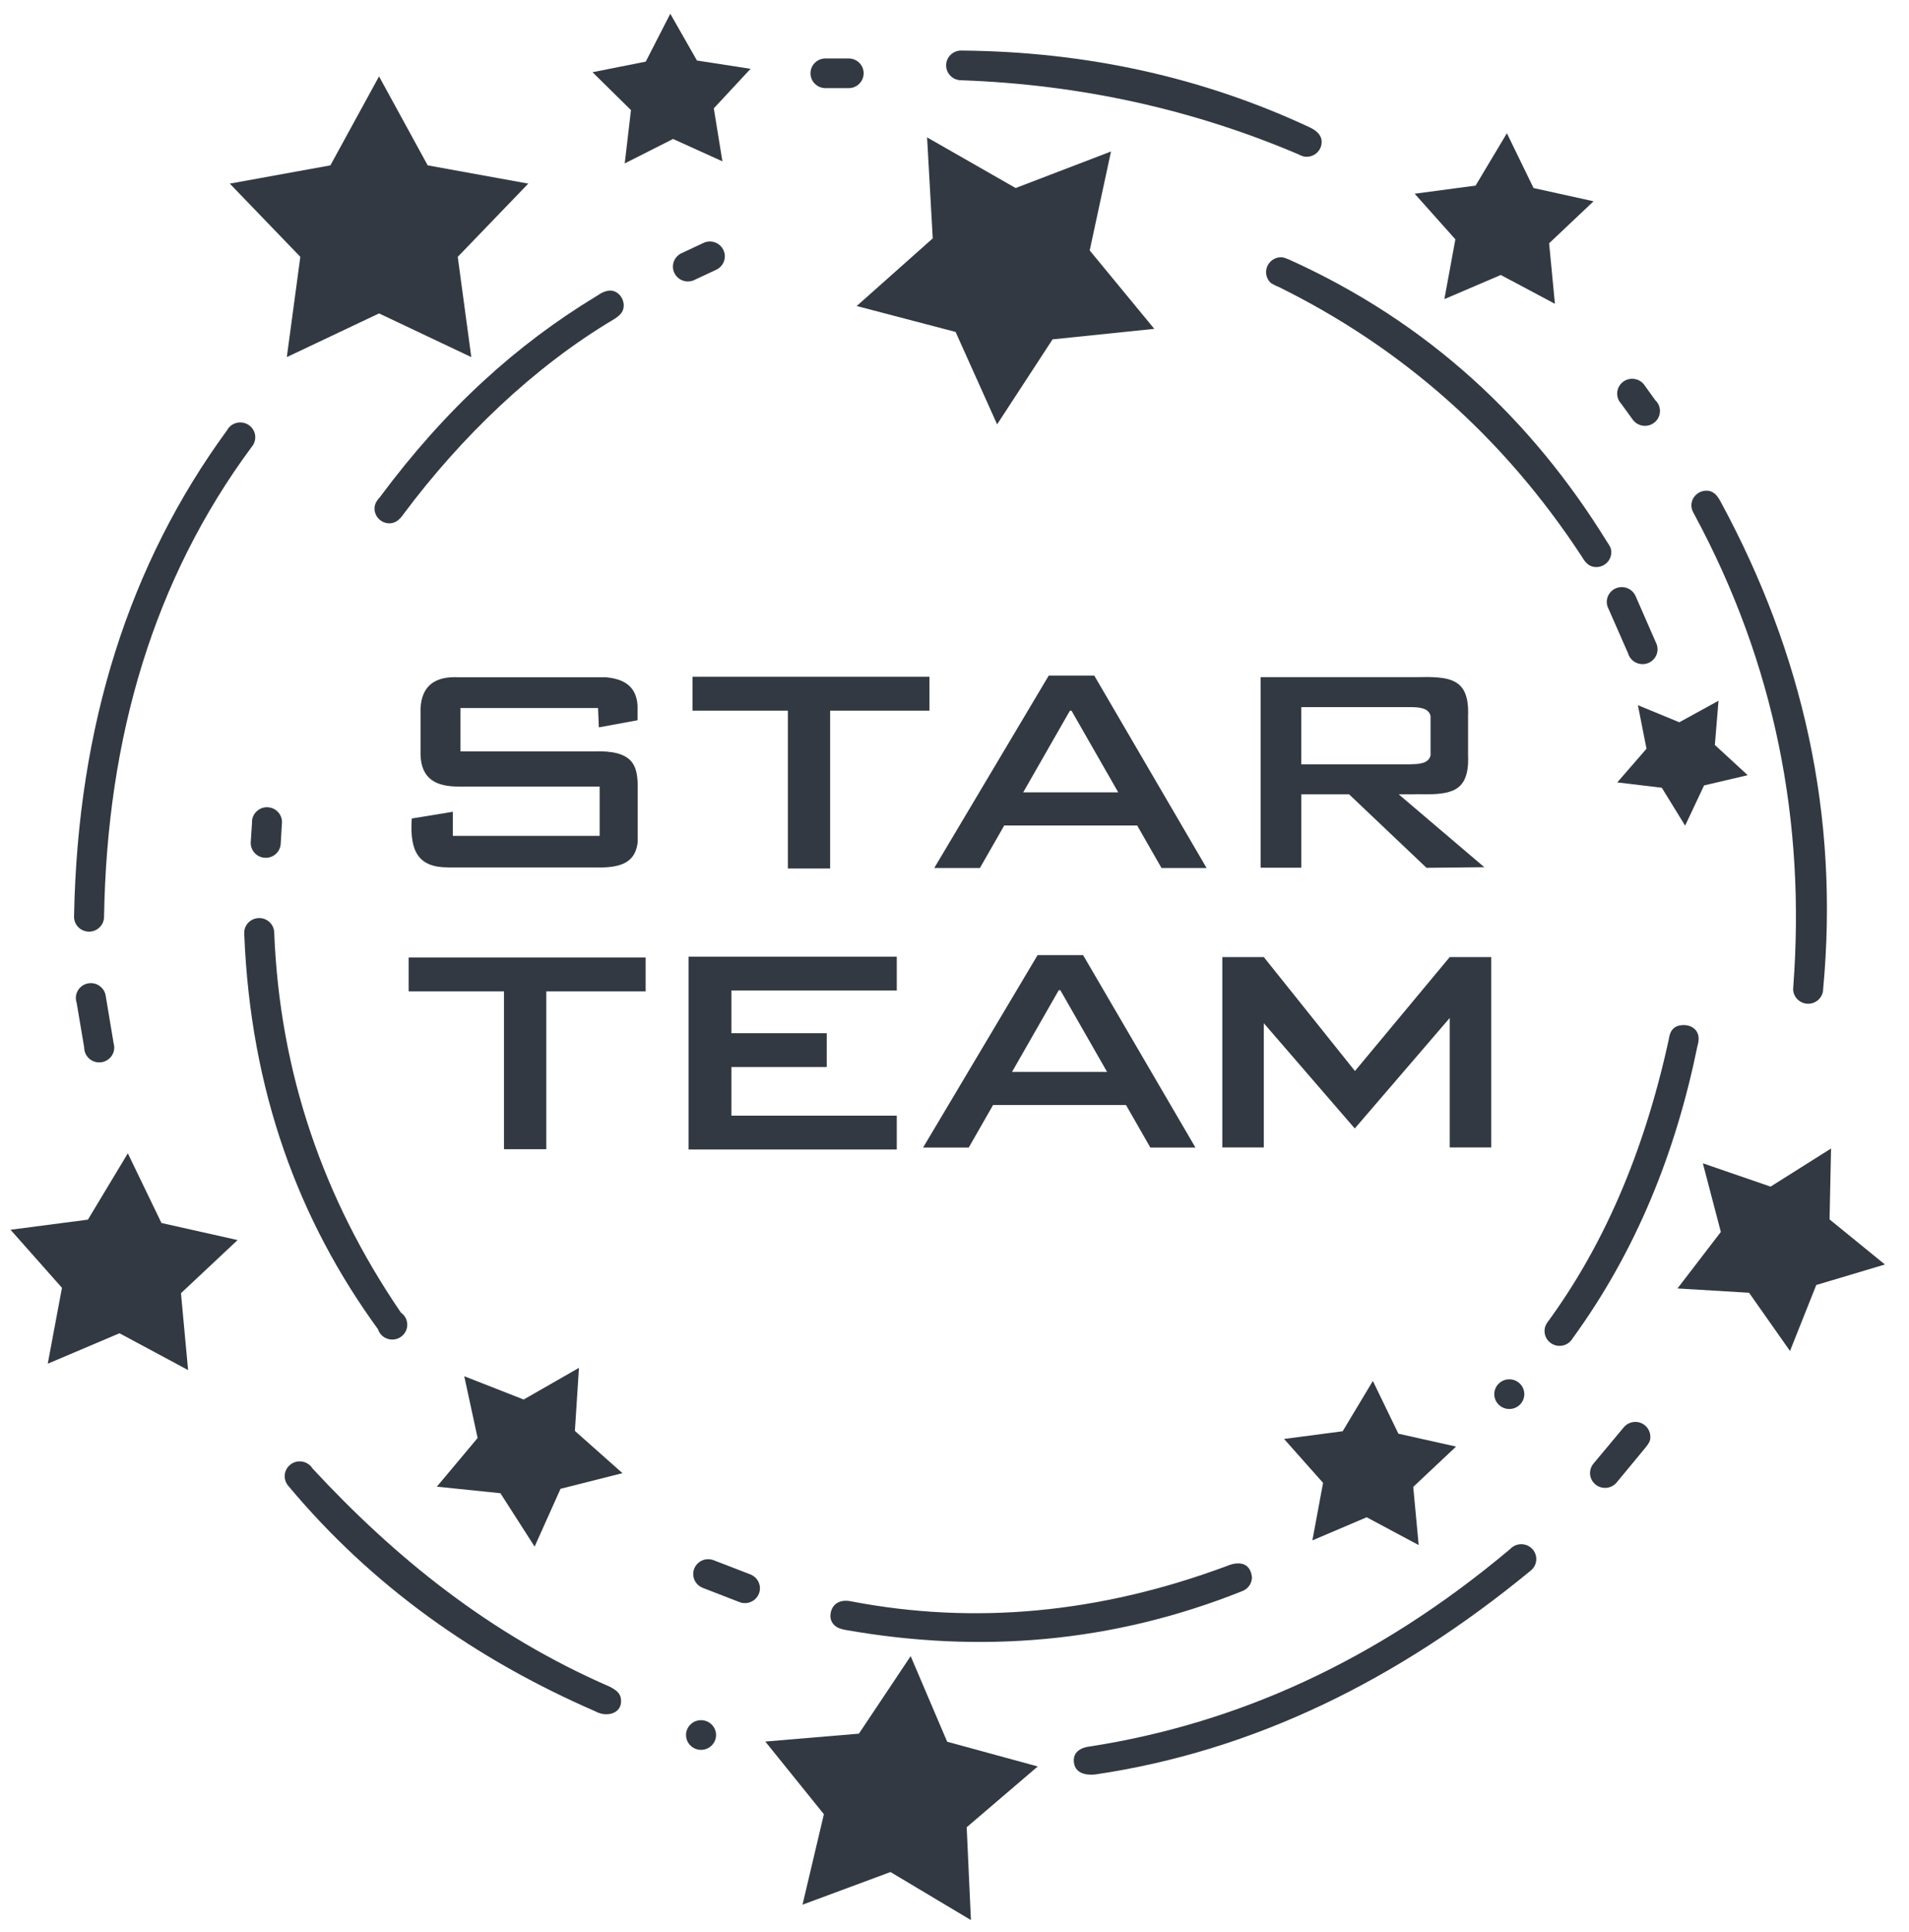 <svg width="83" height="84" viewBox="0 0 83 84" fill="none" xmlns="http://www.w3.org/2000/svg">
<g clip-path="url(#clip0_669_20360)">
<path fill-rule="evenodd" clip-rule="evenodd" d="M26.037 31.623C26.598 31.52 27.159 31.417 27.719 31.314C27.719 31.097 27.719 30.88 27.719 30.663C27.66 29.811 27.102 29.518 26.349 29.445C24.216 29.445 22.082 29.445 19.949 29.445C18.928 29.392 18.334 29.801 18.284 30.8C18.284 31.463 18.284 32.126 18.284 32.789C18.304 33.886 18.987 34.197 19.932 34.196C21.978 34.196 24.025 34.196 26.072 34.196C26.072 34.91 26.072 35.625 26.072 36.34C23.984 36.34 21.774 36.34 19.687 36.34L19.689 35.293C19.093 35.391 18.498 35.488 17.902 35.585C17.804 37.028 18.2 37.719 19.498 37.712C21.637 37.712 23.776 37.712 25.916 37.712C27.093 37.748 27.628 37.435 27.726 36.618C27.726 35.767 27.726 34.915 27.726 34.063C27.69 33.309 27.548 32.597 25.794 32.669C23.869 32.669 21.944 32.669 20.018 32.669C20.018 32.041 20.018 31.412 20.018 30.782C22.013 30.782 24.008 30.782 26.002 30.782C26.014 31.062 26.025 31.343 26.037 31.623Z" fill="#323942"/>
<path fill-rule="evenodd" clip-rule="evenodd" d="M30.109 29.423H40.412V30.898H36.093V37.759H34.255V30.898H30.109V29.423Z" fill="#323942"/>
<path fill-rule="evenodd" clip-rule="evenodd" d="M45.598 29.371H47.576L52.46 37.737H50.5L49.443 35.89H43.662L42.605 37.737H40.62L45.598 29.371ZM48.619 34.448L46.587 30.898H46.518L44.487 34.448H48.619Z" fill="#323942"/>
<path fill-rule="evenodd" clip-rule="evenodd" d="M54.809 29.44H56.179H56.579H61.539C63.025 29.407 63.891 29.462 63.829 31.121V32.848C63.834 32.96 63.834 33.064 63.829 33.162V33.196H63.828C63.757 34.515 62.913 34.559 61.539 34.528V34.527V34.534H60.813L64.536 37.703L62.021 37.729L58.656 34.534H56.579V37.725H54.809L54.809 29.44ZM62.198 32.848V31.121C62.139 30.9 61.955 30.749 61.41 30.744H61.348H56.578V33.231H61.349L61.348 33.225C61.941 33.231 62.136 33.077 62.198 32.848Z" fill="#323942"/>
<path fill-rule="evenodd" clip-rule="evenodd" d="M17.768 41.627H28.071V43.102H23.752V49.963H21.913V43.102H17.768V41.627Z" fill="#323942"/>
<path fill-rule="evenodd" clip-rule="evenodd" d="M45.113 41.524H47.09L51.975 49.89H50.014L48.957 48.042H43.177L42.12 49.89H40.135L45.113 41.524ZM48.133 46.601L46.102 43.05H46.033L44.002 46.601H48.133Z" fill="#323942"/>
<path fill-rule="evenodd" clip-rule="evenodd" d="M31.8 48.505H38.99V49.976H29.936V49.294V48.505V46.391V44.92V43.063V42.656V41.592H38.99V43.063H31.8V44.92H35.946V46.391H31.8V48.505Z" fill="#323942"/>
<path fill-rule="evenodd" clip-rule="evenodd" d="M63.031 41.61H64.835V49.886H63.031V44.258L58.903 49.062L54.948 44.485V49.886H53.144V41.61H54.948L58.911 46.564L63.031 41.61Z" fill="#323942"/>
<path fill-rule="evenodd" clip-rule="evenodd" d="M25.901 12.894C25.963 12.868 26.183 12.671 26.466 12.637C26.824 12.594 27.119 12.926 27.119 13.282C27.119 13.572 26.937 13.729 26.662 13.899C23.224 15.944 20.047 18.993 17.534 22.365C17.396 22.566 17.204 22.753 16.936 22.753C16.575 22.753 16.283 22.464 16.283 22.108C16.283 21.907 16.389 21.755 16.522 21.608C19.398 17.74 22.47 14.979 25.901 12.894Z" fill="#323942"/>
<path fill-rule="evenodd" clip-rule="evenodd" d="M30.542 10.582C30.568 10.567 30.596 10.554 30.625 10.543L30.626 10.543C30.699 10.515 30.778 10.499 30.862 10.499C31.222 10.499 31.515 10.788 31.515 11.144C31.515 11.419 31.341 11.653 31.098 11.747L30.229 12.154C30.134 12.207 30.026 12.237 29.909 12.237C29.549 12.237 29.257 11.948 29.257 11.591C29.257 11.321 29.425 11.089 29.665 10.993L30.542 10.582Z" fill="#323942"/>
<path fill-rule="evenodd" clip-rule="evenodd" d="M35.891 2.541H35.901H36.888H36.897C37.258 2.541 37.55 2.83 37.55 3.186C37.55 3.543 37.258 3.832 36.897 3.832H35.891C35.531 3.832 35.239 3.543 35.239 3.186C35.239 2.83 35.531 2.541 35.891 2.541Z" fill="#323942"/>
<path fill-rule="evenodd" clip-rule="evenodd" d="M41.789 2.198L41.806 2.198H41.808C47.326 2.246 52.36 3.394 56.955 5.541C57.234 5.68 57.463 5.864 57.463 6.171C57.463 6.527 57.171 6.816 56.81 6.816C56.675 6.816 56.577 6.774 56.445 6.706C51.895 4.771 47.019 3.675 41.789 3.489C41.429 3.489 41.136 3.2 41.136 2.843C41.136 2.487 41.428 2.198 41.789 2.198Z" fill="#323942"/>
<path fill-rule="evenodd" clip-rule="evenodd" d="M55.7 11.185C55.817 11.185 55.899 11.229 56.053 11.287C62.085 14.015 66.577 18.217 69.874 23.562C69.997 23.74 70.056 23.842 70.056 24.009C70.056 24.365 69.764 24.654 69.403 24.654C69.115 24.654 68.944 24.489 68.784 24.213C65.338 18.947 60.895 15.088 55.577 12.465C55.528 12.456 55.329 12.351 55.266 12.313C55.132 12.195 55.047 12.023 55.047 11.831C55.047 11.475 55.34 11.185 55.7 11.185Z" fill="#323942"/>
<path fill-rule="evenodd" clip-rule="evenodd" d="M70.964 16.468C71.165 16.468 71.344 16.558 71.464 16.698L71.464 16.698C71.486 16.724 71.506 16.753 71.525 16.783L71.972 17.403C72.095 17.52 72.172 17.685 72.172 17.868C72.172 18.224 71.88 18.514 71.519 18.514C71.299 18.514 71.104 18.405 70.986 18.24L70.492 17.559C70.45 17.515 70.415 17.466 70.386 17.413C70.339 17.323 70.312 17.221 70.312 17.113C70.312 16.757 70.604 16.468 70.965 16.468L70.964 16.468Z" fill="#323942"/>
<path fill-rule="evenodd" clip-rule="evenodd" d="M74.19 21.333C74.505 21.333 74.67 21.541 74.829 21.847C78.377 28.406 79.975 35.427 79.268 42.994C79.268 43.35 78.976 43.639 78.615 43.639C78.255 43.639 77.962 43.35 77.962 42.994C77.962 42.961 77.965 42.93 77.969 42.899C78.507 35.748 77.184 28.884 73.663 22.359C73.592 22.236 73.538 22.121 73.538 21.979C73.538 21.622 73.83 21.333 74.191 21.333L74.19 21.333Z" fill="#323942"/>
<path fill-rule="evenodd" clip-rule="evenodd" d="M70.513 25.525C70.781 25.525 71.012 25.685 71.112 25.914L71.992 27.927C72.04 28.017 72.067 28.119 72.067 28.228C72.067 28.585 71.775 28.874 71.415 28.874C71.178 28.874 70.971 28.749 70.856 28.563C70.826 28.514 70.803 28.46 70.786 28.404L69.944 26.488C69.891 26.394 69.86 26.286 69.86 26.17C69.86 25.814 70.152 25.525 70.513 25.525Z" fill="#323942"/>
<path fill-rule="evenodd" clip-rule="evenodd" d="M10.446 18.366C10.806 18.366 11.099 18.655 11.099 19.011C11.099 19.134 11.063 19.25 11.003 19.348L11.002 19.348C10.984 19.378 10.964 19.406 10.941 19.432C6.69 25.173 4.654 32.034 4.524 39.858C4.524 40.214 4.232 40.504 3.872 40.504C3.511 40.504 3.219 40.215 3.219 39.858C3.219 39.847 3.219 39.836 3.22 39.825C3.378 31.523 5.629 24.51 9.864 18.717C9.895 18.658 9.934 18.605 9.981 18.558C10.099 18.439 10.264 18.366 10.445 18.366H10.446Z" fill="#323942"/>
<path fill-rule="evenodd" clip-rule="evenodd" d="M11.608 35.096C11.969 35.096 12.261 35.385 12.261 35.742C12.261 35.767 12.259 35.793 12.256 35.818L12.205 36.68V36.682L12.204 36.692C12.182 37.029 11.899 37.294 11.553 37.294C11.193 37.294 10.901 37.005 10.901 36.649C10.901 36.634 10.901 36.62 10.902 36.606V36.604L10.903 36.595L10.957 35.774C10.956 35.763 10.956 35.752 10.956 35.741C10.956 35.701 10.96 35.662 10.966 35.624V35.623C11.022 35.323 11.288 35.095 11.608 35.095L11.608 35.096Z" fill="#323942"/>
<path fill-rule="evenodd" clip-rule="evenodd" d="M11.27 39.914C11.63 39.914 11.923 40.203 11.923 40.559C12.163 46.618 14.044 52.104 17.43 57.066C17.598 57.183 17.707 57.376 17.707 57.594C17.707 57.95 17.415 58.239 17.055 58.239C16.915 58.239 16.785 58.195 16.678 58.121C16.562 58.04 16.475 57.923 16.432 57.786C12.988 53.056 10.892 47.436 10.62 40.615C10.618 40.597 10.617 40.578 10.617 40.559C10.617 40.202 10.909 39.914 11.27 39.914Z" fill="#323942"/>
<path fill-rule="evenodd" clip-rule="evenodd" d="M3.95 42.743C4.274 42.743 4.543 42.977 4.594 43.283L4.595 43.29L4.94 45.359C4.957 45.417 4.967 45.479 4.967 45.543C4.967 45.9 4.674 46.189 4.314 46.189C3.953 46.189 3.661 45.9 3.661 45.543L3.333 43.6C3.31 43.534 3.297 43.463 3.297 43.389C3.297 43.032 3.589 42.743 3.95 42.743Z" fill="#323942"/>
<path fill-rule="evenodd" clip-rule="evenodd" d="M13.03 63.535C13.177 63.535 13.312 63.582 13.421 63.663L13.421 63.663C13.487 63.712 13.544 63.773 13.587 63.843C17.176 67.717 21.297 71.063 26.51 73.331C26.81 73.489 27.004 73.628 27.004 73.957C27.004 74.527 26.345 74.665 25.876 74.399C20.678 72.138 16.177 68.957 12.553 64.621C12.445 64.505 12.378 64.35 12.378 64.18C12.378 63.824 12.67 63.535 13.031 63.535H13.03Z" fill="#323942"/>
<path fill-rule="evenodd" clip-rule="evenodd" d="M30.792 67.789C30.882 67.789 30.967 67.806 31.045 67.839L31.046 67.839L32.626 68.45C32.868 68.544 33.041 68.778 33.041 69.051C33.041 69.407 32.748 69.697 32.388 69.697C32.304 69.697 32.224 69.681 32.151 69.653L32.149 69.652L30.555 69.035C30.311 68.941 30.14 68.707 30.14 68.434C30.14 68.077 30.432 67.788 30.792 67.788L30.792 67.789Z" fill="#323942"/>
<path d="M30.48 76.077C30.84 76.077 31.133 75.788 31.133 75.432C31.133 75.076 30.84 74.787 30.48 74.787C30.12 74.787 29.827 75.076 29.827 75.432C29.827 75.788 30.12 76.077 30.48 76.077Z" fill="#323942"/>
<path fill-rule="evenodd" clip-rule="evenodd" d="M37.009 69.621C42.327 70.642 47.775 70.16 53.363 68.076C53.786 67.896 54.355 67.877 54.433 68.571C54.433 68.846 54.26 69.08 54.015 69.174C48.359 71.437 42.601 71.893 36.759 70.863C36.709 70.852 36.659 70.84 36.609 70.829C36.285 70.755 36.087 70.514 36.106 70.218C36.136 69.767 36.489 69.507 37.009 69.622L37.009 69.621Z" fill="#323942"/>
<path fill-rule="evenodd" clip-rule="evenodd" d="M47.427 75.924C53.675 74.942 59.773 72.298 65.663 67.343C65.783 67.216 65.953 67.136 66.142 67.136C66.503 67.136 66.795 67.425 66.795 67.782C66.795 67.976 66.709 68.149 66.572 68.268L66.572 68.268C66.563 68.275 66.554 68.283 66.545 68.29C60.769 73.043 54.501 76.133 47.619 77.147C47.2 77.191 46.712 77.095 46.687 76.564C46.668 76.159 47.002 75.966 47.427 75.924L47.427 75.924Z" fill="#323942"/>
<path d="M65.622 61.258C65.982 61.258 66.274 60.969 66.274 60.612C66.274 60.256 65.982 59.967 65.622 59.967C65.261 59.967 64.969 60.256 64.969 60.612C64.969 60.969 65.261 61.258 65.622 61.258Z" fill="#323942"/>
<path fill-rule="evenodd" clip-rule="evenodd" d="M70.29 64.451C70.171 64.596 69.988 64.688 69.785 64.688C69.424 64.688 69.132 64.399 69.132 64.043C69.132 63.888 69.187 63.746 69.279 63.634L69.281 63.632L70.599 62.054V62.054C70.719 61.91 70.9 61.819 71.103 61.819C71.463 61.819 71.749 62.108 71.755 62.464C71.759 62.65 71.688 62.754 71.529 62.953L70.29 64.451H70.29Z" fill="#323942"/>
<path fill-rule="evenodd" clip-rule="evenodd" d="M68.369 58.196C68.349 58.229 68.326 58.261 68.3 58.29C68.181 58.427 68.004 58.513 67.807 58.513C67.447 58.513 67.154 58.224 67.154 57.868C67.154 57.706 67.215 57.559 67.313 57.445C69.633 54.265 71.441 50.285 72.551 45.212L72.572 45.095C72.637 44.745 72.843 44.566 73.203 44.566C73.563 44.566 73.853 44.792 73.853 45.149C73.853 45.259 73.842 45.337 73.806 45.459C72.865 50.074 71.158 54.364 68.368 58.196L68.369 58.196Z" fill="#323942"/>
<path fill-rule="evenodd" clip-rule="evenodd" d="M16.48 3.321L18.595 7.189L22.969 7.983L19.902 11.167L20.491 15.526L16.48 13.626L12.47 15.526L13.058 11.167L9.991 7.983L14.365 7.189L16.48 3.321Z" fill="#323942"/>
<path fill-rule="evenodd" clip-rule="evenodd" d="M29.143 0.598L30.302 2.631L32.633 2.992L31.035 4.71L31.409 7.014L29.263 6.042L27.162 7.105L27.434 4.787L25.762 3.14L28.076 2.679L29.143 0.598Z" fill="#323942"/>
<path fill-rule="evenodd" clip-rule="evenodd" d="M40.308 5.973L44.158 8.175L48.305 6.586L47.378 10.888L50.187 14.297L45.764 14.754L43.353 18.449L41.547 14.431L37.247 13.305L40.554 10.364L40.308 5.973Z" fill="#323942"/>
<path fill-rule="evenodd" clip-rule="evenodd" d="M65.517 5.793L66.676 8.175L69.285 8.751L67.353 10.577L67.605 13.208L65.251 11.955L62.799 13.005L63.277 10.405L61.508 8.423L64.157 8.068L65.517 5.793Z" fill="#323942"/>
<path fill-rule="evenodd" clip-rule="evenodd" d="M74.718 30.465L74.559 32.388L75.987 33.702L74.09 34.147L73.267 35.896L72.252 34.248L70.316 34.016L71.587 32.552L71.213 30.659L73.013 31.402L74.718 30.465Z" fill="#323942"/>
<path fill-rule="evenodd" clip-rule="evenodd" d="M5.558 50.142L7.02 53.171L10.33 53.913L7.868 56.224L8.178 59.566L5.195 57.965L2.076 59.289L2.694 55.989L0.457 53.465L3.822 53.026L5.558 50.142Z" fill="#323942"/>
<path fill-rule="evenodd" clip-rule="evenodd" d="M25.172 59.469L24.995 62.211L27.063 64.047L24.371 64.728L23.244 67.24L21.757 64.919L18.993 64.635L20.766 62.519L20.185 59.833L22.768 60.846L25.172 59.469Z" fill="#323942"/>
<path fill-rule="evenodd" clip-rule="evenodd" d="M39.594 72.002L41.181 75.724L45.12 76.799L42.03 79.442L42.214 83.478L38.717 81.389L34.892 82.808L35.821 78.875L33.273 75.716L37.344 75.373L39.594 72.002Z" fill="#323942"/>
<path fill-rule="evenodd" clip-rule="evenodd" d="M59.69 60.039L60.8 62.332L63.307 62.892L61.445 64.644L61.682 67.175L59.421 65.965L57.06 66.97L57.525 64.47L55.829 62.56L58.377 62.225L59.69 60.039Z" fill="#323942"/>
<path fill-rule="evenodd" clip-rule="evenodd" d="M79.611 49.932L79.546 53.015L81.953 54.975L78.968 55.867L77.826 58.736L76.046 56.204L72.934 56.017L74.819 53.56L74.037 50.576L76.982 51.59L79.611 49.932Z" fill="#323942"/>
</g>
<defs>
<clipPath id="clip0_669_20360">
<rect width="81.814" height="83" fill="white" transform="translate(0.457 0.598)"/>
</clipPath>
</defs>
</svg>
